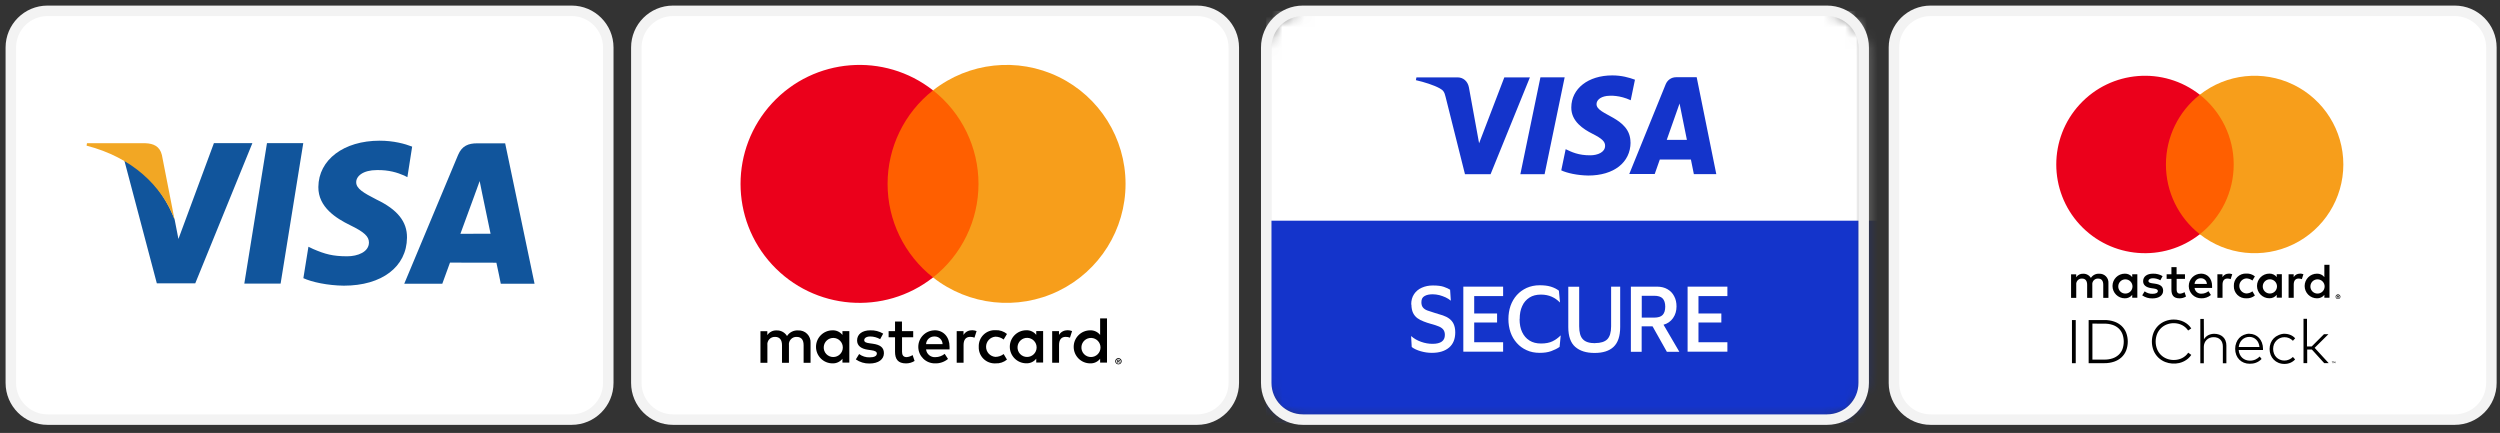 <svg xmlns="http://www.w3.org/2000/svg" width="231" height="40" viewBox="0 0 231 40" fill="none"><rect x="0" y="0" width="231" height="40" fill="#333333" stroke="none"/><g clip-path="url(#clip0_141_5033)"><path d="M52.815 1H4.39C2.518 1 1 2.518 1 4.39V35.382C1 37.254 2.518 38.772 4.39 38.772H52.815C54.687 38.772 56.205 37.254 56.205 35.382V4.39C56.205 2.518 54.687 1 52.815 1Z" fill="white" stroke="#F3F3F3" stroke-width="0.969"></path><path d="M110.612 1H62.187C60.315 1 58.797 2.518 58.797 4.39V35.382C58.797 37.254 60.315 38.772 62.187 38.772H110.612C112.484 38.772 114.002 37.254 114.002 35.382V4.39C114.002 2.518 112.484 1 110.612 1Z" fill="white" stroke="#F3F3F3" stroke-width="0.969"></path><path fill-rule="evenodd" clip-rule="evenodd" d="M102.287 32.055V29.422H101.652V30.949C101.433 30.668 101.092 30.509 100.736 30.522C99.893 30.522 99.209 31.205 99.209 32.049C99.209 32.892 99.893 33.575 100.736 33.575C101.092 33.589 101.433 33.429 101.652 33.148V33.502H102.287V32.055ZM83.342 30.595H84.38V31.166H83.348V32.51C83.348 32.803 83.464 32.998 83.769 32.998C83.968 32.983 84.159 32.918 84.325 32.809L84.508 33.352C84.27 33.501 83.995 33.579 83.714 33.578C82.963 33.578 82.701 33.175 82.701 32.498V31.166H82.108V30.595H82.701V29.709H83.342V30.595ZM74.895 33.523V31.691C74.917 31.38 74.803 31.074 74.583 30.852C74.364 30.629 74.059 30.513 73.747 30.531C73.336 30.504 72.943 30.703 72.721 31.05C72.519 30.713 72.148 30.514 71.756 30.531C71.414 30.514 71.089 30.679 70.901 30.965V30.604H70.266V33.523H70.907V31.905C70.879 31.703 70.943 31.499 71.082 31.349C71.22 31.199 71.418 31.118 71.621 31.129C72.043 31.129 72.257 31.404 72.257 31.899V33.523H72.898V31.905C72.871 31.703 72.936 31.5 73.074 31.35C73.212 31.2 73.409 31.119 73.612 31.129C74.046 31.129 74.254 31.404 74.254 31.899V33.523H74.895ZM89.797 30.522C89.482 30.512 89.187 30.676 89.028 30.949V30.595H88.399V33.514H89.034V31.878C89.034 31.395 89.242 31.126 89.645 31.126C89.781 31.124 89.915 31.149 90.042 31.2L90.237 30.589C90.092 30.537 89.939 30.51 89.785 30.509L89.797 30.522ZM80.416 30.522C80.834 30.507 81.248 30.613 81.607 30.827L81.326 31.34C81.047 31.18 80.732 31.093 80.41 31.09C80.062 31.09 79.854 31.236 79.854 31.432C79.854 31.627 80.074 31.682 80.349 31.719L80.655 31.762C81.29 31.853 81.674 32.079 81.674 32.635C81.674 33.191 81.186 33.588 80.343 33.588C79.892 33.6 79.449 33.467 79.079 33.209L79.384 32.714C79.664 32.922 80.007 33.03 80.355 33.02C80.789 33.02 81.021 32.891 81.021 32.665C81.021 32.501 80.856 32.409 80.508 32.36L80.203 32.317C79.549 32.226 79.195 31.933 79.195 31.456C79.195 30.876 79.677 30.522 80.416 30.522ZM98.62 30.522C98.304 30.512 98.009 30.676 97.85 30.949V30.595H97.221V33.514H97.856V31.878C97.856 31.395 98.064 31.126 98.467 31.126C98.603 31.124 98.738 31.149 98.864 31.2L99.06 30.589C98.915 30.537 98.762 30.51 98.608 30.509L98.62 30.522ZM90.877 33.156C90.581 32.865 90.421 32.463 90.436 32.049V32.036C90.421 31.622 90.581 31.219 90.877 30.929C91.174 30.638 91.579 30.486 91.993 30.509C92.374 30.49 92.749 30.614 93.044 30.858L92.738 31.371C92.519 31.203 92.251 31.111 91.975 31.108C91.488 31.147 91.113 31.554 91.113 32.042C91.113 32.531 91.488 32.938 91.975 32.977C92.251 32.974 92.519 32.882 92.738 32.714L93.044 33.227C92.749 33.471 92.374 33.595 91.993 33.575C91.579 33.599 91.174 33.447 90.877 33.156ZM96.385 32.049V30.589H95.749V30.943C95.531 30.662 95.189 30.503 94.833 30.516C93.99 30.516 93.306 31.199 93.306 32.042C93.306 32.886 93.99 33.569 94.833 33.569C95.189 33.583 95.531 33.423 95.749 33.142V33.496H96.385V32.049ZM94.935 31.218C94.455 31.201 94.049 31.569 94.021 32.049C94.005 32.292 94.091 32.532 94.259 32.709C94.427 32.887 94.662 32.986 94.906 32.983C95.387 32.98 95.777 32.595 95.784 32.115C95.792 31.635 95.415 31.236 94.935 31.218ZM86.356 30.522C85.513 30.534 84.839 31.227 84.85 32.07C84.862 32.913 85.555 33.587 86.399 33.575C86.834 33.591 87.26 33.445 87.596 33.166L87.29 32.696C87.049 32.889 86.751 32.997 86.442 33.001C86.005 33.039 85.618 32.722 85.568 32.287H87.739V32.042C87.739 31.126 87.171 30.516 86.353 30.516L86.356 30.522ZM86.872 31.291C86.734 31.158 86.548 31.086 86.356 31.09H86.344C85.936 31.076 85.591 31.39 85.568 31.798H87.095C87.091 31.606 87.011 31.424 86.872 31.291ZM100.838 31.225C100.358 31.207 99.952 31.576 99.924 32.055C99.908 32.299 99.994 32.538 100.162 32.716C100.33 32.893 100.565 32.992 100.809 32.989C101.289 32.987 101.679 32.601 101.687 32.121C101.695 31.641 101.318 31.243 100.838 31.225ZM78.477 32.055V30.595H77.842V30.949C77.623 30.668 77.282 30.509 76.926 30.522C76.083 30.522 75.399 31.205 75.399 32.049C75.399 32.892 76.083 33.575 76.926 33.575C77.282 33.589 77.623 33.429 77.842 33.148V33.502H78.477V32.055ZM77.028 31.225C76.548 31.207 76.142 31.576 76.114 32.055C76.097 32.299 76.184 32.538 76.352 32.716C76.52 32.893 76.755 32.992 76.999 32.989C77.479 32.987 77.869 32.601 77.877 32.121C77.885 31.641 77.507 31.243 77.028 31.225ZM103.344 33.09C103.384 33.089 103.423 33.097 103.46 33.111C103.495 33.126 103.527 33.146 103.555 33.172C103.582 33.199 103.603 33.23 103.619 33.264C103.65 33.336 103.65 33.418 103.619 33.49C103.603 33.524 103.582 33.555 103.555 33.582C103.527 33.608 103.495 33.628 103.46 33.643C103.423 33.659 103.384 33.667 103.344 33.667C103.226 33.666 103.119 33.597 103.069 33.49C103.038 33.418 103.038 33.336 103.069 33.264C103.085 33.23 103.106 33.199 103.133 33.172C103.161 33.146 103.193 33.126 103.228 33.111C103.265 33.097 103.304 33.089 103.344 33.09ZM103.433 33.588C103.405 33.6 103.374 33.606 103.344 33.606V33.609C103.313 33.608 103.283 33.601 103.255 33.588C103.228 33.576 103.203 33.56 103.182 33.539C103.103 33.452 103.103 33.32 103.182 33.233C103.203 33.212 103.228 33.196 103.255 33.184C103.283 33.173 103.314 33.166 103.344 33.166C103.374 33.166 103.405 33.172 103.433 33.184C103.459 33.196 103.483 33.213 103.503 33.233C103.582 33.32 103.582 33.452 103.503 33.539C103.483 33.559 103.459 33.576 103.433 33.588ZM103.362 33.243C103.391 33.241 103.419 33.25 103.442 33.267C103.461 33.283 103.471 33.307 103.469 33.331C103.47 33.352 103.462 33.372 103.448 33.386C103.43 33.402 103.407 33.412 103.384 33.414L103.472 33.514H103.402L103.32 33.414H103.292V33.514H103.234V33.246L103.362 33.243ZM103.295 33.368V33.294L103.362 33.313C103.374 33.309 103.387 33.309 103.399 33.313C103.403 33.321 103.403 33.332 103.399 33.34C103.403 33.349 103.403 33.359 103.399 33.368C103.387 33.371 103.374 33.371 103.362 33.368H103.295Z" fill="black"></path><path d="M91.022 8.349H81.402V25.636H91.022V8.349Z" fill="#FF5F00"></path><path d="M82.013 16.994C82.01 13.62 83.558 10.432 86.212 8.349C81.705 4.806 75.232 5.322 71.343 9.534C67.454 13.746 67.454 20.239 71.343 24.451C75.232 28.662 81.705 29.178 86.212 25.636C83.559 23.553 82.011 20.367 82.013 16.994Z" fill="#EB001B"></path><path d="M104.001 16.993C104.001 21.203 101.598 25.042 97.812 26.881C94.026 28.721 89.522 28.237 86.213 25.636C88.865 23.551 90.413 20.365 90.413 16.992C90.413 13.619 88.865 10.432 86.213 8.348C89.522 5.747 94.026 5.263 97.812 7.102C101.598 8.942 104.001 12.781 104.001 16.99V16.993Z" fill="#F79E1B"></path><path d="M19.759 13.243L16.487 22.08L16.136 20.282C15.318 18.079 13.547 15.769 11.488 14.825L14.491 26.18H18.042L23.32 13.225H19.759V13.243Z" fill="#11559C"></path><path d="M22.574 26.207L24.669 13.225H28.022L25.928 26.207H22.574Z" fill="#11559C"></path><path d="M38.083 13.548C37.417 13.288 36.374 13 35.08 13C31.762 13 29.434 14.762 29.416 17.279C29.398 19.149 31.079 20.183 32.347 20.804C33.659 21.442 34.091 21.846 34.091 22.413C34.082 23.285 33.048 23.681 32.086 23.681C30.746 23.681 30.036 23.483 28.93 23.006L28.499 22.799L28.031 25.703C28.813 26.063 30.261 26.378 31.771 26.396C35.286 26.396 37.579 24.652 37.606 21.963C37.624 20.48 36.725 19.365 34.792 18.439C33.623 17.837 32.904 17.441 32.913 16.83C32.913 16.291 33.516 15.715 34.837 15.715C35.934 15.697 36.725 15.949 37.345 16.219L37.642 16.371L38.083 13.548Z" fill="#11559C"></path><path d="M46.677 13.243H44.087C43.287 13.243 42.685 13.467 42.325 14.322L37.353 26.216H40.869C40.869 26.216 41.444 24.616 41.579 24.265C41.966 24.265 45.382 24.274 45.867 24.274C45.975 24.724 46.272 26.216 46.272 26.216H49.392L46.677 13.243ZM42.541 21.604C42.82 20.858 43.872 17.972 43.872 17.972C43.854 18.008 44.15 17.226 44.321 16.731L44.546 17.846C44.546 17.846 45.193 20.948 45.328 21.595C44.807 21.604 43.197 21.604 42.541 21.604Z" fill="#11559C"></path><path d="M13.439 13.234H8.036L8 13.459C12.198 14.538 14.976 17.172 16.127 20.291L14.959 14.322C14.761 13.504 14.167 13.261 13.439 13.234Z" fill="#F2A724"></path></g><path d="M226.815 1H178.39C176.518 1 175 2.518 175 4.39V35.382C175 37.254 176.518 38.772 178.39 38.772H226.815C228.687 38.772 230.205 37.254 230.205 35.382V4.39C230.205 2.518 228.687 1 226.815 1Z" fill="white" stroke="#F3F3F3" stroke-width="0.969"></path><path fill-rule="evenodd" clip-rule="evenodd" d="M215.244 26.43V24.467H214.77V25.605C214.607 25.395 214.353 25.277 214.087 25.287C213.458 25.287 212.949 25.796 212.949 26.425C212.949 27.054 213.458 27.564 214.087 27.564C214.353 27.573 214.607 27.455 214.77 27.245V27.509H215.244V26.43ZM201.117 25.341H201.892V25.767H201.122V26.769C201.122 26.987 201.208 27.133 201.436 27.133C201.584 27.122 201.727 27.073 201.851 26.992L201.987 27.397C201.81 27.508 201.604 27.567 201.395 27.566C200.835 27.566 200.639 27.265 200.639 26.76V25.767H200.197V25.341H200.639V24.681H201.117V25.341ZM194.819 27.525V26.159C194.835 25.926 194.751 25.698 194.587 25.532C194.423 25.367 194.196 25.28 193.963 25.293C193.657 25.273 193.363 25.422 193.198 25.68C193.047 25.429 192.771 25.281 192.478 25.293C192.224 25.28 191.981 25.404 191.841 25.617V25.348H191.367V27.525H191.845V26.318C191.825 26.167 191.873 26.015 191.976 25.903C192.079 25.791 192.226 25.731 192.378 25.74C192.692 25.74 192.852 25.945 192.852 26.313V27.525H193.33V26.318C193.31 26.167 193.358 26.016 193.461 25.904C193.564 25.793 193.711 25.732 193.863 25.74C194.186 25.74 194.341 25.945 194.341 26.313V27.525H194.819ZM213.6 32.015H213.165L213.167 29.456H212.844V33.554H213.185V32.3H213.62L214.759 33.554H215.171L213.873 32.14L215.148 30.877H214.738L213.6 32.015ZM203.832 31.12C203.759 31.187 203.696 31.264 203.645 31.348L203.633 29.469H203.31V33.568H203.633V32.042C203.632 31.919 203.656 31.797 203.704 31.683C203.748 31.577 203.813 31.481 203.895 31.4C203.977 31.321 204.074 31.259 204.18 31.218C204.292 31.175 204.411 31.154 204.531 31.154C204.655 31.152 204.778 31.172 204.895 31.213C204.997 31.251 205.089 31.31 205.166 31.387C205.242 31.465 205.3 31.559 205.334 31.662C205.374 31.779 205.393 31.903 205.391 32.026V33.568H205.717V31.926C205.72 31.771 205.692 31.616 205.635 31.471C205.585 31.342 205.507 31.227 205.407 31.132C205.304 31.037 205.182 30.964 205.05 30.918C204.903 30.866 204.749 30.841 204.594 30.842C204.502 30.843 204.411 30.852 204.321 30.872C204.231 30.892 204.143 30.922 204.059 30.963C203.977 31.005 203.9 31.058 203.832 31.12ZM200.862 29.526C201.026 29.526 201.19 29.546 201.35 29.583C201.508 29.619 201.66 29.674 201.805 29.747C201.942 29.817 202.068 29.903 202.183 30.005C202.295 30.104 202.392 30.219 202.472 30.346L202.183 30.54C202.115 30.435 202.033 30.34 201.939 30.257C201.845 30.173 201.741 30.101 201.63 30.043C201.514 29.984 201.392 29.939 201.265 29.909C201.133 29.877 200.998 29.861 200.862 29.861C200.636 29.859 200.411 29.901 200.2 29.984C200.001 30.062 199.819 30.18 199.667 30.33C199.514 30.484 199.393 30.666 199.312 30.867C199.139 31.314 199.139 31.809 199.312 32.256C199.393 32.458 199.514 32.64 199.667 32.794C199.819 32.944 200.001 33.062 200.2 33.14C200.411 33.223 200.636 33.265 200.862 33.263C200.997 33.263 201.132 33.248 201.263 33.217C201.516 33.162 201.751 33.043 201.946 32.871C202.04 32.788 202.122 32.692 202.19 32.587L202.475 32.794C202.392 32.918 202.293 33.03 202.181 33.129C202.066 33.228 201.94 33.313 201.805 33.381C201.665 33.453 201.517 33.507 201.363 33.543C200.93 33.642 200.477 33.608 200.063 33.447C199.822 33.352 199.602 33.209 199.416 33.028C199.232 32.845 199.086 32.626 198.988 32.384C198.782 31.855 198.782 31.267 198.988 30.738C199.086 30.496 199.232 30.277 199.416 30.093C199.602 29.912 199.822 29.77 200.063 29.674C200.317 29.575 200.589 29.524 200.862 29.526ZM194.446 29.572C194.75 29.567 195.054 29.614 195.343 29.711C195.596 29.794 195.829 29.93 196.026 30.109C196.214 30.285 196.361 30.499 196.456 30.738C196.657 31.27 196.657 31.858 196.456 32.391C196.361 32.629 196.214 32.844 196.026 33.019C195.829 33.198 195.596 33.334 195.343 33.418C195.054 33.514 194.75 33.561 194.446 33.557H192.991V29.572H194.446ZM191.449 33.557H191.798V29.572H191.449V33.557ZM215.586 33.422H215.535V33.557H215.51V33.422H215.46V33.397H215.588L215.586 33.422ZM215.781 33.557H215.756V33.427L215.711 33.541H215.684L215.638 33.427V33.557H215.613V33.397H215.651L215.697 33.511L215.743 33.397H215.781V33.557ZM193.339 33.227V29.902L194.448 29.907C194.709 29.902 194.968 29.941 195.215 30.023C195.424 30.093 195.615 30.207 195.776 30.357C195.928 30.505 196.046 30.684 196.119 30.884C196.274 31.326 196.274 31.807 196.119 32.25C196.046 32.448 195.928 32.627 195.776 32.773C195.615 32.923 195.424 33.037 195.215 33.108C194.967 33.191 194.707 33.231 194.446 33.227H193.339ZM207.844 30.842C208.014 30.841 208.183 30.875 208.34 30.943C208.49 31.008 208.625 31.104 208.736 31.225C208.851 31.351 208.941 31.498 209 31.658C209.067 31.834 209.101 32.02 209.101 32.209V32.279V32.343H206.855C206.864 32.486 206.9 32.627 206.96 32.757C207.015 32.875 207.092 32.98 207.188 33.067C207.281 33.151 207.39 33.216 207.509 33.258C207.632 33.303 207.763 33.325 207.894 33.324C208.067 33.327 208.239 33.292 208.397 33.222C208.546 33.153 208.681 33.058 208.798 32.942L208.971 33.169C208.892 33.25 208.805 33.322 208.711 33.384C208.626 33.439 208.535 33.484 208.44 33.52C208.35 33.554 208.256 33.577 208.16 33.591C208.065 33.604 207.969 33.611 207.873 33.611C207.689 33.613 207.505 33.579 207.334 33.511C207.174 33.447 207.029 33.351 206.908 33.229C206.787 33.104 206.692 32.956 206.63 32.794C206.562 32.615 206.528 32.425 206.53 32.234C206.528 32.044 206.562 31.855 206.63 31.678C206.69 31.513 206.782 31.361 206.901 31.232C207.02 31.108 207.164 31.011 207.322 30.945C207.49 30.873 207.67 30.835 207.853 30.835L207.844 30.842ZM207.47 31.2C207.589 31.152 207.716 31.128 207.844 31.129C208.082 31.128 208.31 31.221 208.479 31.389C208.564 31.473 208.631 31.573 208.679 31.683C208.732 31.803 208.763 31.932 208.773 32.063H206.858C206.871 31.933 206.907 31.806 206.962 31.687C207.014 31.578 207.085 31.478 207.172 31.393C207.258 31.311 207.359 31.245 207.47 31.2ZM211.086 30.842C211.276 30.841 211.464 30.877 211.639 30.95C211.806 31.018 211.955 31.124 212.074 31.259L211.865 31.487C211.764 31.385 211.645 31.302 211.514 31.243C211.377 31.184 211.229 31.154 211.079 31.157C210.939 31.156 210.801 31.184 210.672 31.239C210.548 31.292 210.437 31.369 210.344 31.466C210.246 31.564 210.168 31.68 210.116 31.808C210.012 32.086 210.012 32.393 210.116 32.671C210.214 32.925 210.411 33.128 210.663 33.233C210.791 33.288 210.93 33.316 211.07 33.315C211.222 33.317 211.371 33.286 211.51 33.224C211.641 33.165 211.762 33.084 211.865 32.983L212.068 33.21C211.947 33.345 211.799 33.45 211.633 33.52C211.458 33.593 211.271 33.629 211.082 33.627C210.892 33.63 210.704 33.594 210.528 33.523C210.2 33.389 209.94 33.126 209.811 32.796C209.676 32.443 209.676 32.052 209.811 31.699C209.94 31.367 210.199 31.104 210.528 30.97C210.705 30.887 210.896 30.841 211.091 30.835L211.086 30.842ZM205.931 25.287C205.696 25.28 205.476 25.402 205.357 25.605V25.341H204.888V27.518H205.362V26.297C205.362 25.938 205.517 25.737 205.817 25.737C205.918 25.736 206.019 25.755 206.113 25.792L206.259 25.337C206.151 25.298 206.037 25.278 205.922 25.277L205.931 25.287ZM198.936 25.287C199.248 25.276 199.556 25.355 199.824 25.514L199.615 25.897C199.407 25.777 199.171 25.713 198.931 25.71C198.672 25.71 198.517 25.819 198.517 25.965C198.517 26.111 198.681 26.152 198.886 26.179L199.114 26.211C199.587 26.279 199.874 26.448 199.874 26.862C199.874 27.277 199.51 27.573 198.881 27.573C198.545 27.582 198.215 27.483 197.939 27.29L198.166 26.921C198.375 27.076 198.63 27.157 198.89 27.149C199.214 27.149 199.387 27.053 199.387 26.885C199.387 26.762 199.264 26.694 199.004 26.657L198.777 26.625C198.289 26.557 198.025 26.338 198.025 25.983C198.025 25.551 198.385 25.287 198.936 25.287ZM212.509 25.287C212.274 25.28 212.054 25.402 211.936 25.605V25.341H211.466V27.518H211.94V26.297C211.94 25.938 212.095 25.737 212.395 25.737C212.497 25.736 212.597 25.755 212.691 25.792L212.837 25.337C212.729 25.298 212.615 25.278 212.5 25.277L212.509 25.287ZM206.736 27.251C206.515 27.034 206.395 26.734 206.407 26.425V26.416C206.395 26.107 206.515 25.807 206.736 25.59C206.957 25.373 207.259 25.26 207.568 25.277C207.853 25.263 208.132 25.356 208.352 25.537L208.124 25.919C207.96 25.795 207.76 25.726 207.555 25.724C207.191 25.753 206.912 26.056 206.912 26.42C206.912 26.785 207.191 27.088 207.555 27.117C207.76 27.115 207.96 27.046 208.124 26.921L208.352 27.304C208.132 27.485 207.853 27.578 207.568 27.564C207.259 27.581 206.957 27.468 206.736 27.251ZM210.842 26.425V25.337H210.369V25.601C210.206 25.391 209.952 25.272 209.686 25.282C209.057 25.282 208.547 25.792 208.547 26.42C208.547 27.049 209.057 27.559 209.686 27.559C209.952 27.569 210.206 27.45 210.369 27.24V27.504H210.842V26.425ZM209.762 25.806C209.404 25.793 209.101 26.068 209.08 26.425C209.068 26.607 209.132 26.786 209.258 26.918C209.383 27.05 209.558 27.124 209.74 27.122C210.098 27.12 210.389 26.832 210.395 26.474C210.401 26.116 210.119 25.82 209.762 25.806ZM203.365 25.287C202.736 25.295 202.233 25.812 202.242 26.441C202.251 27.07 202.768 27.572 203.397 27.564C203.722 27.575 204.039 27.466 204.289 27.258L204.062 26.908C203.882 27.052 203.659 27.132 203.429 27.136C203.103 27.163 202.814 26.927 202.777 26.603H204.396V26.42C204.396 25.737 203.973 25.282 203.363 25.282L203.365 25.287ZM203.75 25.86C203.646 25.761 203.508 25.707 203.365 25.71H203.356C203.051 25.7 202.794 25.934 202.777 26.238H203.916C203.913 26.095 203.853 25.959 203.75 25.86ZM214.163 25.811C213.805 25.797 213.503 26.072 213.482 26.43C213.469 26.611 213.534 26.79 213.659 26.922C213.785 27.055 213.96 27.129 214.142 27.126C214.5 27.125 214.791 26.837 214.796 26.479C214.802 26.121 214.521 25.824 214.163 25.811ZM197.49 26.43V25.341H197.017V25.605C196.853 25.395 196.599 25.277 196.333 25.287C195.705 25.287 195.195 25.796 195.195 26.425C195.195 27.054 195.705 27.564 196.333 27.564C196.599 27.573 196.853 27.455 197.017 27.245V27.509H197.49V26.43ZM196.409 25.811C196.052 25.797 195.749 26.072 195.728 26.43C195.716 26.611 195.78 26.79 195.905 26.922C196.031 27.055 196.206 27.129 196.388 27.126C196.746 27.125 197.037 26.837 197.043 26.479C197.048 26.121 196.767 25.824 196.409 25.811ZM216.031 27.201C216.061 27.201 216.091 27.206 216.119 27.217C216.145 27.228 216.168 27.244 216.189 27.263C216.209 27.283 216.225 27.306 216.237 27.331C216.26 27.385 216.26 27.446 216.237 27.5C216.225 27.525 216.209 27.548 216.189 27.568C216.168 27.587 216.145 27.603 216.119 27.614C216.091 27.626 216.062 27.632 216.031 27.632C215.943 27.631 215.864 27.58 215.827 27.5C215.804 27.446 215.804 27.385 215.827 27.331C215.839 27.306 215.854 27.283 215.874 27.263C215.895 27.244 215.919 27.228 215.945 27.217C215.973 27.206 216.003 27.201 216.031 27.201ZM216.098 27.573C216.077 27.582 216.055 27.586 216.031 27.586V27.589C216.009 27.588 215.986 27.582 215.966 27.573C215.945 27.564 215.927 27.552 215.911 27.536C215.852 27.472 215.852 27.373 215.911 27.308C215.927 27.293 215.945 27.28 215.966 27.272C215.987 27.263 216.009 27.259 216.031 27.258C216.055 27.258 216.077 27.263 216.098 27.272C216.118 27.281 216.135 27.293 216.15 27.308C216.209 27.373 216.209 27.472 216.15 27.536C216.135 27.552 216.118 27.564 216.098 27.573ZM216.045 27.315C216.067 27.314 216.088 27.321 216.105 27.334C216.119 27.345 216.126 27.363 216.126 27.381C216.126 27.397 216.12 27.412 216.109 27.422C216.096 27.434 216.079 27.442 216.061 27.443L216.127 27.518H216.075L216.014 27.443H215.993V27.518H215.949V27.318L216.045 27.315ZM215.996 27.409V27.354L216.045 27.368C216.054 27.365 216.064 27.365 216.073 27.368C216.076 27.374 216.076 27.382 216.073 27.388C216.076 27.395 216.076 27.402 216.073 27.409C216.064 27.411 216.054 27.411 216.045 27.409H215.996Z" fill="black"></path><path d="M206.848 8.754H199.676V21.644H206.848V8.754Z" fill="#FF5F00"></path><path d="M200.132 15.2C200.129 12.684 201.283 10.306 203.262 8.753C199.902 6.112 195.075 6.497 192.175 9.637C189.275 12.777 189.275 17.619 192.175 20.76C195.075 23.9 199.902 24.285 203.262 21.643C201.284 20.091 200.129 17.715 200.132 15.2Z" fill="#EB001B"></path><path d="M216.525 15.199C216.525 18.338 214.733 21.201 211.91 22.572C209.087 23.944 205.729 23.583 203.262 21.643C205.239 20.089 206.394 17.713 206.394 15.198C206.394 12.683 205.239 10.307 203.262 8.753C205.729 6.813 209.087 6.453 211.91 7.824C214.733 9.196 216.525 12.059 216.525 15.197V15.199Z" fill="#F79E1B"></path><mask id="mask0_141_5033" style="mask-type:alpha" maskUnits="userSpaceOnUse" x="117" y="1" width="56" height="38"><path d="M168.815 1H120.39C118.518 1 117 2.518 117 4.39V35.382C117 37.254 118.518 38.772 120.39 38.772H168.815C170.687 38.772 172.205 37.254 172.205 35.382V4.39C172.205 2.518 170.687 1 168.815 1Z" fill="white"></path></mask><g mask="url(#mask0_141_5033)"><path d="M168.815 1H120.39C118.518 1 117 2.518 117 4.39V35.382C117 37.254 118.518 38.772 120.39 38.772H168.815C170.687 38.772 172.205 37.254 172.205 35.382V4.39C172.205 2.518 170.687 1 168.815 1Z" fill="white"></path><rect x="117" y="1" width="56.684" height="38.038" fill="white"></rect><rect x="117" y="20.392" width="56.684" height="18.646" fill="#1434CB"></rect><path d="M130.396 28.142C130.396 27.76 130.48 27.447 130.657 27.182C130.834 26.917 131.066 26.721 131.374 26.584C131.681 26.447 132.016 26.378 132.398 26.378C132.826 26.378 133.161 26.417 133.412 26.505C133.664 26.594 133.859 26.682 133.99 26.77L134.055 27.77H134.036C133.915 27.662 133.757 27.564 133.571 27.476C133.385 27.388 133.198 27.329 132.994 27.27C132.789 27.221 132.584 27.192 132.388 27.192C132.072 27.192 131.82 27.241 131.625 27.358C131.429 27.466 131.336 27.652 131.336 27.927C131.336 28.133 131.383 28.29 131.476 28.407C131.569 28.525 131.709 28.623 131.895 28.691C132.081 28.76 132.314 28.838 132.584 28.917C132.845 28.995 133.087 29.064 133.319 29.142C133.543 29.221 133.748 29.319 133.915 29.446C134.083 29.574 134.222 29.731 134.316 29.936C134.409 30.142 134.465 30.397 134.465 30.711C134.465 31.319 134.278 31.789 133.897 32.113C133.515 32.436 132.994 32.603 132.305 32.603C131.96 32.603 131.625 32.554 131.28 32.456C130.936 32.358 130.657 32.23 130.443 32.064L130.387 31.064H130.405C130.657 31.289 130.955 31.456 131.308 31.583C131.662 31.711 132.016 31.77 132.37 31.77C133.124 31.77 133.506 31.495 133.506 30.946C133.506 30.75 133.459 30.593 133.375 30.476C133.291 30.358 133.152 30.25 132.966 30.172C132.779 30.093 132.528 30.005 132.221 29.927C131.979 29.858 131.755 29.789 131.541 29.701C131.327 29.623 131.132 29.515 130.964 29.397C130.796 29.27 130.657 29.103 130.564 28.907C130.471 28.711 130.415 28.446 130.415 28.142H130.396Z" fill="white"></path><path d="M135.211 32.495V26.486H138.888V27.358H136.216V28.966H138.33V29.799H136.216V31.623H138.888V32.495H135.211Z" fill="white"></path><path d="M140.41 29.495C140.41 29.946 140.485 30.348 140.643 30.681C140.801 31.015 141.025 31.279 141.323 31.466C141.621 31.652 141.974 31.74 142.393 31.74C142.812 31.74 143.175 31.672 143.455 31.534C143.734 31.397 143.976 31.221 144.19 31.005H144.209L144.106 32.054C143.883 32.211 143.622 32.338 143.324 32.446C143.026 32.554 142.673 32.603 142.272 32.603C141.825 32.603 141.416 32.525 141.062 32.358C140.708 32.201 140.401 31.976 140.15 31.691C139.898 31.407 139.703 31.084 139.572 30.701C139.442 30.319 139.377 29.917 139.377 29.486C139.377 29.054 139.442 28.642 139.572 28.26C139.703 27.888 139.898 27.554 140.15 27.27C140.401 26.986 140.708 26.77 141.062 26.604C141.416 26.447 141.816 26.358 142.263 26.358C142.663 26.358 143.008 26.398 143.296 26.486C143.585 26.574 143.836 26.701 144.041 26.858L144.144 27.937H144.125C143.911 27.721 143.669 27.545 143.38 27.417C143.092 27.29 142.766 27.221 142.384 27.221C141.965 27.221 141.611 27.309 141.323 27.495C141.034 27.682 140.801 27.937 140.652 28.28C140.494 28.613 140.42 29.015 140.42 29.466L140.41 29.495Z" fill="white"></path><path d="M147.387 31.701C147.899 31.701 148.28 31.583 148.513 31.348C148.746 31.113 148.867 30.711 148.867 30.152V26.486H149.705V30.211C149.705 31.054 149.5 31.662 149.1 32.044C148.699 32.426 148.113 32.613 147.34 32.613C146.567 32.613 145.981 32.426 145.553 32.054C145.124 31.681 144.91 31.064 144.91 30.221V26.496H145.916V30.142C145.916 30.711 146.027 31.113 146.26 31.348C146.484 31.593 146.865 31.711 147.387 31.711V31.701Z" fill="white"></path><path d="M150.693 32.495V26.486H153.104C153.477 26.486 153.802 26.564 154.072 26.721C154.342 26.878 154.557 27.094 154.696 27.378C154.845 27.652 154.91 27.966 154.91 28.319C154.91 28.731 154.799 29.093 154.585 29.397C154.37 29.701 154.072 29.907 153.709 30.005L155.171 32.505H154.017L152.695 30.152H151.689V32.505H150.684L150.693 32.495ZM152.834 27.329H151.698V29.348H152.834C153.197 29.348 153.467 29.27 153.626 29.103C153.784 28.937 153.868 28.682 153.868 28.339C153.868 27.995 153.784 27.741 153.626 27.574C153.467 27.407 153.197 27.329 152.834 27.329Z" fill="white"></path><path d="M155.934 32.495V26.486H159.611V27.358H156.939V28.966H159.052V29.799H156.939V31.623H159.611V32.495H155.934Z" fill="white"></path><path d="M141.366 7.143L137.73 16.094H135.363L133.573 8.954C133.466 8.513 133.374 8.351 133.038 8.167C132.497 7.865 131.612 7.585 130.828 7.408L130.878 7.151H134.693C135.177 7.151 135.612 7.482 135.726 8.064L136.668 13.238L138.999 7.151H141.352L141.366 7.143ZM150.657 13.165C150.664 10.802 147.498 10.669 147.52 9.617C147.52 9.293 147.819 8.954 148.468 8.866C148.789 8.822 149.673 8.792 150.678 9.263L151.07 7.364C150.528 7.166 149.837 6.967 148.974 6.967C146.757 6.967 145.195 8.181 145.188 9.926C145.174 11.214 146.3 11.935 147.149 12.362C148.026 12.804 148.318 13.084 148.311 13.474C148.311 14.077 147.612 14.342 146.971 14.35C145.844 14.364 145.188 14.033 144.668 13.783L144.261 15.741C144.789 15.991 145.751 16.204 146.757 16.219C149.11 16.219 150.657 15.019 150.664 13.157M156.51 16.087H158.585L156.774 7.136H154.863C154.436 7.136 154.072 7.394 153.908 7.791L150.543 16.079H152.896L153.366 14.74H156.24L156.51 16.079V16.087ZM154.008 12.922L155.191 9.565L155.869 12.922H154.008ZM144.575 7.143L142.721 16.094H140.482L142.336 7.143H144.575Z" fill="#1434CB"></path></g><path d="M168.815 1H120.39C118.518 1 117 2.518 117 4.39V35.382C117 37.254 118.518 38.772 120.39 38.772H168.815C170.687 38.772 172.205 37.254 172.205 35.382V4.39C172.205 2.518 170.687 1 168.815 1Z" stroke="#F3F3F3" stroke-width="0.969"></path><defs><clipPath id="clip0_141_5033"><rect width="115" height="40" fill="white"></rect></clipPath></defs></svg>